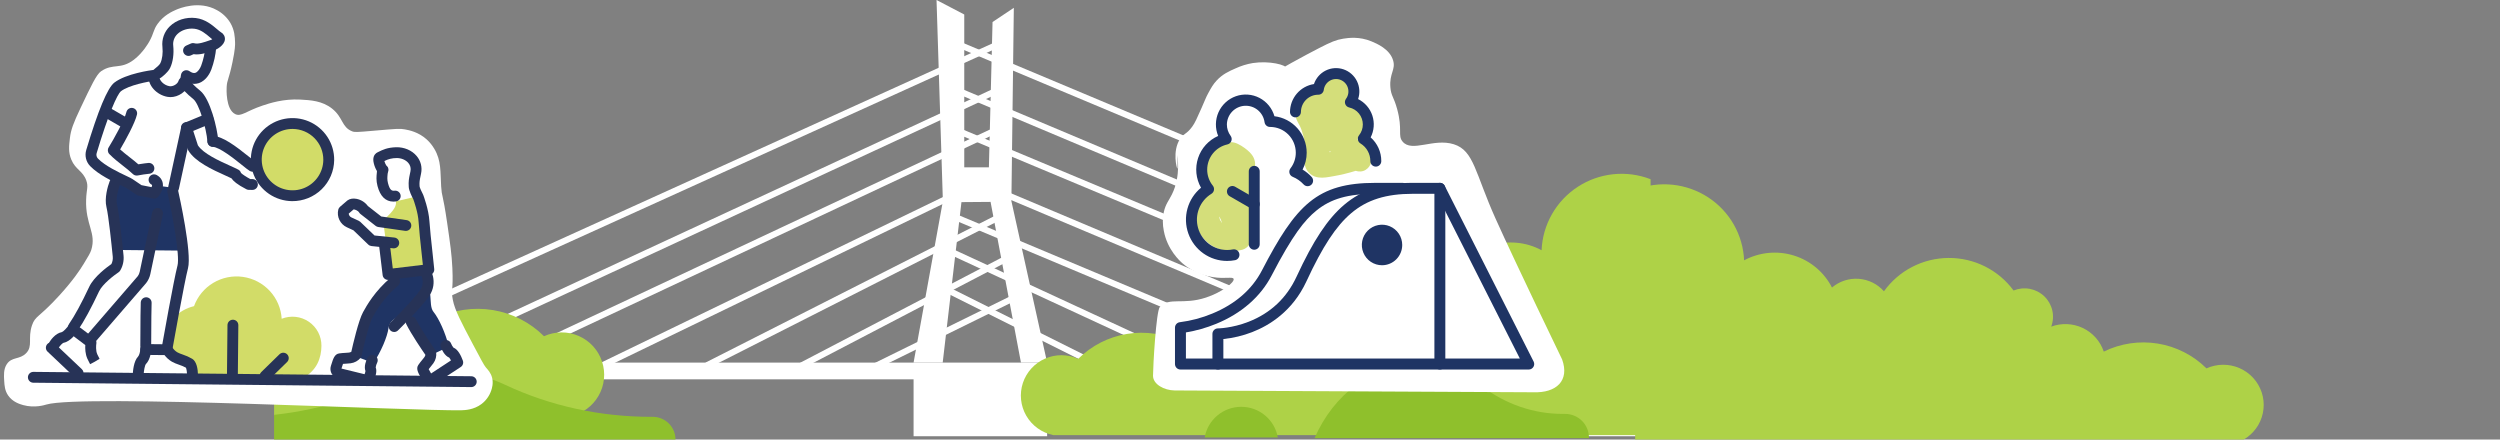 <svg width="529" height="93" viewBox="0 0 529 93" fill="none" xmlns="http://www.w3.org/2000/svg">
<rect x="0" y="0" width="529" height="93" fill="#808080" stroke="none"/>
<g clip-path="url(#clip0_111_835)">
<path d="M198.17 0L204.037 3.068V35.413H209.25L210.022 4.662L214.525 1.653L214.011 42.554L221.575 76.727H216.034L209.605 42.72L203.444 42.77L199.474 76.727H193.312L199.514 42.554L198.17 0Z" fill="white"/>
<path d="M370.999 76.727H51.813V80.268H370.999V76.727Z" fill="white"/>
<path d="M200.691 7.785L200.18 8.993L370.059 80.296L370.57 79.088L200.691 7.785Z" fill="white"/>
<path d="M201.968 18.155L201.456 19.362L343.192 79.085L343.705 77.878L201.968 18.155Z" fill="white"/>
<path d="M201.985 26.667L201.476 27.876L323.893 79.108L324.403 77.899L201.985 26.667Z" fill="white"/>
<path d="M201.964 35.853L201.451 37.061L301.117 79.077L301.63 77.87L201.964 35.853Z" fill="white"/>
<path d="M201.031 44.761L200.52 45.969L276.602 77.919L277.113 76.711L201.031 44.761Z" fill="white"/>
<path d="M212.356 8.113L55.862 79.085L56.408 80.278L212.902 9.306L212.356 8.113Z" fill="white"/>
<path d="M211.524 18.164L82.704 77.888L83.259 79.077L212.079 19.352L211.524 18.164Z" fill="white"/>
<path d="M212.351 26.05L102.019 77.881L102.58 79.066L212.913 27.235L212.351 26.05Z" fill="white"/>
<path d="M211.513 35.885L124.761 77.9L125.337 79.079L212.089 37.064L211.513 35.885Z" fill="white"/>
<path d="M212.331 44.738L149.282 76.722L149.88 77.89L212.928 45.906L212.331 44.738Z" fill="white"/>
<path d="M200.686 52.273L200.132 53.462L255.476 79.074L256.031 77.885L200.686 52.273Z" fill="white"/>
<path d="M198.939 59.851L198.349 61.023L234.493 79.082L235.083 77.911L198.939 59.851Z" fill="white"/>
<path d="M213.627 53.63L169.302 76.761L169.913 77.922L214.238 54.792L213.627 53.63Z" fill="white"/>
<path d="M215.418 61.872L182.827 77.923L183.41 79.098L216.002 63.047L215.418 61.872Z" fill="white"/>
<path d="M221.575 77.921H193.312V92.308H221.575V77.921Z" fill="white"/>
<path d="M357.849 77.921H329.585V92.308H357.849V77.921Z" fill="white"/>
<path d="M94.762 77.921H66.498V92.308H94.762V77.921Z" fill="white"/>
<path d="M120.7 88.069C121.938 87.809 123.107 87.292 124.131 86.552C125.155 85.812 126.01 84.865 126.642 83.773C127.273 82.681 127.667 81.469 127.796 80.215C127.926 78.962 127.788 77.695 127.393 76.498C126.998 75.301 126.353 74.201 125.502 73.268C124.651 72.336 123.612 71.593 122.453 71.088C121.294 70.582 120.041 70.326 118.776 70.336C117.511 70.346 116.262 70.621 115.111 71.144C112.173 68.217 108.388 66.281 104.288 65.609C100.188 64.937 95.979 65.562 92.255 67.397C91.873 66.252 91.263 65.196 90.462 64.291C89.661 63.387 88.685 62.653 87.592 62.132C86.5 61.612 85.313 61.317 84.103 61.264C82.894 61.211 81.686 61.401 80.551 61.824C80.986 60.67 81.073 59.414 80.801 58.211C80.529 57.008 79.911 55.911 79.021 55.054C78.132 54.197 77.01 53.617 75.794 53.386C74.578 53.155 73.321 53.283 72.177 53.754C70.516 51.487 68.338 49.646 65.823 48.382C63.307 47.118 60.525 46.468 57.708 46.484C54.89 46.502 52.117 47.185 49.617 48.48C47.117 49.774 44.961 51.641 43.328 53.928C41.898 52.302 39.882 51.302 37.718 51.145C35.553 50.988 33.414 51.687 31.762 53.09C30.898 51.394 29.702 49.887 28.243 48.659C26.785 47.431 25.094 46.506 23.27 45.94C21.447 45.374 19.528 45.178 17.628 45.363C15.727 45.547 13.882 46.11 12.204 47.017C12.085 44.202 11.295 41.456 9.898 39.006C8.5 36.556 6.537 34.474 4.17 32.932C1.803 31.389 -0.899 30.432 -3.713 30.138C-6.526 29.844 -9.369 30.223 -12.005 31.243L-12.071 88.069H120.7Z" fill="#AED247"/>
<path d="M222.83 92.069H349.3L349.264 37.921C346.752 36.949 344.043 36.588 341.363 36.868C338.682 37.148 336.108 38.06 333.852 39.53C331.597 40.999 329.726 42.983 328.395 45.317C327.064 47.651 326.31 50.268 326.198 52.95C324.598 52.086 322.841 51.55 321.03 51.374C319.219 51.197 317.391 51.385 315.654 51.924C313.917 52.463 312.306 53.344 310.916 54.514C309.527 55.684 308.386 57.12 307.563 58.736C305.99 57.398 303.951 56.732 301.888 56.882C299.825 57.031 297.905 57.984 296.543 59.535C294.987 57.356 292.933 55.576 290.551 54.343C288.169 53.11 285.527 52.458 282.843 52.442C280.158 52.426 277.508 53.045 275.111 54.249C272.714 55.454 270.639 57.208 269.057 59.368C267.967 58.919 266.77 58.797 265.612 59.017C264.454 59.237 263.385 59.789 262.538 60.605C261.69 61.422 261.101 62.467 260.841 63.612C260.582 64.758 260.664 65.954 261.077 67.054C259.997 66.65 258.846 66.469 257.693 66.519C256.541 66.569 255.41 66.851 254.369 67.347C253.328 67.842 252.398 68.542 251.635 69.404C250.872 70.266 250.292 71.273 249.929 72.364C246.38 70.614 242.369 70.018 238.462 70.659C234.555 71.299 230.947 73.144 228.148 75.934C227.051 75.435 225.861 75.172 224.656 75.162C223.45 75.153 222.256 75.397 221.151 75.878C220.046 76.359 219.056 77.067 218.244 77.956C217.433 78.844 216.819 79.893 216.442 81.034C216.066 82.175 215.935 83.382 216.058 84.577C216.182 85.771 216.557 86.927 217.159 87.967C217.762 89.008 218.577 89.91 219.554 90.615C220.53 91.32 221.644 91.812 222.824 92.059L222.83 92.069Z" fill="#AED247"/>
<path d="M336.219 92.597C336.219 91.266 335.689 89.99 334.744 89.049C333.799 88.108 332.518 87.58 331.182 87.58H330.636C324.557 87.58 318.598 85.549 313.517 81.691C309.659 78.76 305.045 77.05 300.082 77.05C290.492 77.05 282.19 83.421 278.163 92.703H336.219V92.597Z" fill="#8FC02C"/>
<path d="M142.933 93C142.933 91.727 142.426 90.506 141.522 89.606C140.618 88.706 139.393 88.2 138.115 88.2H137.758C127.076 88.2 116.493 85.947 106.836 81.401C102.787 79.502 98.367 78.518 93.892 78.518C89.416 78.518 84.996 79.502 80.947 81.401C71.291 85.947 60.712 88.2 50.026 88.2H47.423C46.145 88.2 44.919 88.706 44.015 89.606C43.112 90.506 42.604 91.727 42.604 93H142.933Z" fill="#8FC02C"/>
<path d="M270.386 92.571C270.071 90.754 269.122 89.106 267.706 87.918C266.29 86.73 264.499 86.079 262.647 86.079C260.796 86.079 259.004 86.73 257.589 87.918C256.173 89.106 255.224 90.754 254.909 92.571H270.386Z" fill="#8FC02C"/>
<path d="M472.198 94H346L346.037 40.139C348.544 39.172 351.246 38.813 353.921 39.091C356.595 39.37 359.165 40.277 361.415 41.739C363.665 43.201 365.532 45.174 366.861 47.496C368.189 49.818 368.941 52.42 369.053 55.088C370.649 54.229 372.403 53.696 374.21 53.52C376.017 53.345 377.841 53.531 379.574 54.068C381.308 54.604 382.915 55.48 384.302 56.644C385.688 57.808 386.826 59.236 387.648 60.843C389.217 59.513 391.252 58.85 393.31 58.999C395.369 59.148 397.285 60.096 398.644 61.638C400.197 59.471 402.246 57.701 404.623 56.474C407 55.247 409.636 54.599 412.315 54.583C414.994 54.567 417.638 55.183 420.03 56.381C422.421 57.579 424.492 59.324 426.071 61.472C427.158 61.026 428.353 60.905 429.509 61.123C430.664 61.342 431.73 61.891 432.576 62.703C433.422 63.515 434.01 64.555 434.269 65.694C434.528 66.833 434.446 68.023 434.033 69.117C435.111 68.716 436.26 68.535 437.41 68.585C438.56 68.635 439.689 68.915 440.727 69.408C441.766 69.901 442.694 70.598 443.455 71.455C444.216 72.313 444.795 73.314 445.158 74.399C448.699 72.659 452.701 72.066 456.6 72.703C460.499 73.34 464.098 75.175 466.892 77.95C467.986 77.454 469.174 77.192 470.377 77.183C471.58 77.173 472.772 77.416 473.874 77.894C474.976 78.373 475.964 79.078 476.774 79.961C477.584 80.845 478.196 81.888 478.572 83.023C478.948 84.158 479.079 85.359 478.955 86.547C478.832 87.736 478.458 88.885 477.857 89.92C477.256 90.955 476.442 91.852 475.468 92.554C474.494 93.255 473.382 93.744 472.204 93.99L472.198 94Z" fill="#AED247"/>
</g>
<g clip-path="url(#clip1_111_835)">
<path d="M330.543 76.055C330.543 76.055 320.768 55.831 316.467 46.274C312.111 36.593 311.914 31.876 307.623 30.524C303.332 29.172 298.75 32.341 296.781 29.95C295.713 28.658 296.838 27.447 295.637 23.078C294.922 20.456 294.362 20.335 294.207 18.495C293.96 15.482 295.374 14.753 294.779 12.769C294.064 10.367 291.322 9.223 290.215 8.759C287.623 7.676 285.296 8.016 284.224 8.185C282.738 8.422 281.65 8.873 279.089 10.194C276.528 11.516 269.48 15.252 269.673 15.635C269.783 15.851 272.264 15.143 272.247 14.487C272.22 13.693 268.506 12.819 265.114 13.339C263.832 13.551 262.584 13.938 261.405 14.487C260.104 15.061 258.688 15.675 257.412 17.07C256.684 17.861 256.268 18.602 255.696 19.654C255.145 20.658 255.079 20.971 254.266 22.804C253.309 24.964 252.836 26.043 252.264 26.812C251.043 28.483 250.495 28.162 249.697 29.396C248 32.008 249.022 35.699 249.125 35.696C249.228 35.693 249.154 32.833 249.125 32.826C249.097 32.819 249.96 37.14 247.981 41.131C247.324 42.46 246.646 43.155 246.265 44.853C245.988 46.175 245.988 47.541 246.265 48.863C247.006 52.844 249.683 55.255 250.196 55.703C252.79 57.963 255.664 58.475 256.599 58.63C259.233 59.061 260.856 58.487 261.032 59.012C261.284 59.73 258.533 61.86 255.199 62.958C250.241 64.591 247.495 62.794 245.436 64.93C244.627 65.769 243.978 77.688 243.978 79.502C243.978 81.317 246.324 82.588 248.542 82.62C250.76 82.651 324.433 83.003 324.433 83.003C329.343 83.184 332.159 80.54 330.543 76.055Z" fill="white"/>
<path d="M265.608 43.735C265.575 42.846 265.496 41.961 265.399 41.078C265.282 40.008 265.256 38.871 264.827 37.873C264.705 37.584 264.539 37.316 264.335 37.078C264.469 36.992 264.594 36.893 264.709 36.783C265.664 35.855 265.828 34.509 265.255 33.338C264.843 32.496 264.119 31.877 263.383 31.329C262.92 30.987 262.427 30.688 261.909 30.438C260.872 29.938 259.764 29.964 258.844 30.532C258.201 30.376 257.548 30.507 256.911 30.804C255.338 31.537 254.623 33.615 255.144 35.225C255.127 35.313 255.108 35.401 255.094 35.49C254.889 36.679 254.821 37.929 255.268 39.078C255.384 39.377 255.528 39.666 255.697 39.939C255.44 40.114 255.198 40.312 254.974 40.529C253.515 41.926 252.73 44.117 252.875 46.126C253.042 48.456 254.176 50.38 256.059 51.734C257.989 53.125 260.635 53.47 262.898 52.838C264.105 52.502 264.993 51.191 264.757 49.938C264.856 49.764 264.933 49.58 264.986 49.388C265.483 47.547 265.693 45.64 265.608 43.735ZM258.42 46.972C258.496 47.03 258.23 46.619 258.177 46.574C258.16 46.525 258.141 46.477 258.127 46.43C258.091 46.312 258.061 46.193 258.034 46.073C257.982 45.786 257.984 45.831 258.041 46.216C257.987 46.153 257.988 45.986 257.999 45.822L258.068 45.945C258.144 46.088 258.211 46.232 258.284 46.376C258.31 46.433 258.348 46.519 258.375 46.598C258.444 46.782 258.518 46.964 258.58 47.145C258.524 47.094 258.471 47.036 258.42 46.985V46.972Z" fill="#D4DE7A"/>
<path d="M289.895 32.414C289.231 31.152 288.248 30.215 287.137 29.427C288.7 28.271 289.862 26.118 289.337 24.331C288.865 22.724 287.591 22.128 286.207 22.178L286.146 22.102C286.718 19.433 285.459 16.096 282.259 16.268C280.846 16.343 279.694 17.208 278.742 18.187C278.313 18.617 277.884 19.06 277.43 19.47C277.235 19.645 277.037 19.816 276.836 19.985C276.717 20.084 276.595 20.183 276.474 20.281L276.331 20.391C275.67 20.885 275.168 21.627 275.065 22.419C274.617 22.814 274.319 23.352 274.219 23.942C274.12 24.532 274.226 25.138 274.521 25.659C274.725 26.016 274.92 26.376 275.093 26.749C275.107 26.777 275.397 27.493 275.227 27.036C275.298 27.229 275.37 27.419 275.441 27.61C275.721 28.427 275.934 29.265 276.081 30.116C276.088 30.156 276.093 30.192 276.098 30.222C276.122 30.448 276.144 30.673 276.159 30.9C276.186 31.31 276.196 31.722 276.191 32.133C276.175 33.113 275.873 34.176 276.152 35.136C276.338 35.776 276.707 36.346 277.214 36.775C277.721 37.205 278.343 37.474 279.002 37.55C280.034 37.694 281.06 37.472 282.08 37.298C283.697 37.02 285.293 36.636 286.859 36.15C287.561 36.381 288.358 36.338 288.971 35.94C289.547 35.584 289.965 35.019 290.137 34.363C290.309 33.706 290.222 33.008 289.895 32.414ZM286.11 26.647V26.551C286.11 26.584 286.111 26.614 286.11 26.647ZM276.101 30.235C276.116 30.337 276.116 30.367 276.101 30.235V30.235ZM281.336 32.204C281.336 32.13 281.336 32.061 281.336 31.982L281.634 32.146L281.491 32.174L281.336 32.204Z" fill="#D4DE7A"/>
<path d="M292.14 54.446C293.485 54.446 294.775 53.257 294.714 51.862C294.652 50.467 293.583 49.279 292.14 49.279C290.793 49.279 289.503 50.467 289.566 51.862C289.629 53.257 290.697 54.446 292.14 54.446Z" fill="#1F3464"/>
<path d="M304.676 78.192H257.706C257.399 78.192 257.105 78.07 256.888 77.852C256.671 77.634 256.549 77.339 256.549 77.031V70.65C256.55 70.343 256.671 70.048 256.888 69.83C257.105 69.612 257.398 69.49 257.705 69.489C257.733 69.489 260.679 69.463 264.195 68.087C268.839 66.272 272.251 63.064 274.336 58.573C277.911 50.85 280.938 46.291 284.434 43.33C288.225 40.122 292.703 38.691 298.956 38.691H304.676C304.982 38.691 305.276 38.814 305.493 39.031C305.709 39.249 305.831 39.544 305.831 39.851V77.031C305.831 77.339 305.709 77.634 305.493 77.852C305.276 78.069 304.982 78.192 304.676 78.192ZM258.863 75.87H303.519V41.008H298.956C293.288 41.008 289.269 42.271 285.925 45.101C282.702 47.828 279.864 52.151 276.434 59.549C273.495 65.885 268.569 68.878 264.946 70.281C262.992 71.037 260.946 71.527 258.863 71.738V75.87Z" fill="#1F3464"/>
<path d="M257.706 78.192H249.783C249.476 78.192 249.182 78.069 248.965 77.852C248.749 77.634 248.627 77.339 248.626 77.031V69.323C248.628 69.034 248.737 68.755 248.933 68.543C249.128 68.331 249.396 68.199 249.683 68.174C252.031 67.877 254.33 67.266 256.516 66.356C261.378 64.347 264.924 61.273 267.033 57.208C274.236 43.32 278.714 38.694 291.033 38.694H296.753C296.908 38.689 297.063 38.715 297.208 38.771C297.353 38.827 297.485 38.911 297.597 39.019C297.709 39.128 297.797 39.257 297.858 39.401C297.919 39.544 297.95 39.699 297.95 39.855C297.95 40.011 297.919 40.165 297.858 40.308C297.797 40.452 297.709 40.582 297.597 40.69C297.485 40.798 297.353 40.883 297.208 40.939C297.063 40.995 296.908 41.02 296.753 41.015H291.033C285.24 41.015 281.611 42.051 278.506 44.59C276.085 46.568 273.557 49.652 269.084 58.276C266.739 62.797 262.672 66.343 257.323 68.528C255.269 69.368 253.128 69.976 250.94 70.342V75.873H257.706C258.013 75.873 258.307 75.995 258.524 76.213C258.741 76.431 258.863 76.726 258.863 77.034C258.863 77.342 258.741 77.637 258.524 77.855C258.307 78.073 258.013 78.195 257.706 78.195V78.192Z" fill="#1F3464"/>
<path d="M323.485 78.192H304.676C304.369 78.192 304.075 78.07 303.858 77.852C303.641 77.634 303.519 77.339 303.519 77.031C303.519 76.723 303.641 76.428 303.858 76.21C304.075 75.992 304.369 75.87 304.676 75.87H321.6L303.644 40.378C303.505 40.103 303.48 39.784 303.575 39.492C303.67 39.199 303.878 38.956 304.151 38.816C304.425 38.677 304.742 38.652 305.034 38.748C305.326 38.843 305.568 39.051 305.707 39.326L324.516 76.506C324.605 76.683 324.648 76.88 324.64 77.078C324.632 77.276 324.574 77.469 324.47 77.638C324.367 77.807 324.222 77.947 324.05 78.044C323.877 78.141 323.683 78.192 323.485 78.192Z" fill="#1F3464"/>
<path d="M292.437 56.126C291.592 56.126 290.766 55.874 290.063 55.403C289.36 54.932 288.812 54.262 288.489 53.478C288.165 52.694 288.081 51.832 288.245 50.999C288.41 50.167 288.817 49.403 289.415 48.803C290.013 48.203 290.774 47.794 291.604 47.629C292.433 47.464 293.292 47.548 294.073 47.873C294.854 48.198 295.521 48.748 295.991 49.453C296.461 50.158 296.711 50.988 296.711 51.836C296.71 52.974 296.26 54.064 295.458 54.868C294.657 55.673 293.571 56.125 292.437 56.126ZM292.437 49.869C292.05 49.869 291.671 49.985 291.349 50.201C291.026 50.417 290.775 50.725 290.627 51.084C290.479 51.444 290.44 51.84 290.516 52.221C290.592 52.603 290.779 52.953 291.053 53.228C291.327 53.503 291.677 53.691 292.057 53.766C292.437 53.842 292.831 53.803 293.189 53.654C293.547 53.505 293.854 53.253 294.069 52.929C294.284 52.606 294.399 52.225 294.399 51.836C294.398 51.315 294.191 50.814 293.824 50.445C293.456 50.077 292.957 49.869 292.437 49.869Z" fill="#1F3464"/>
<path d="M259.648 55.216C257.854 55.216 256.103 54.658 254.636 53.621C253.17 52.583 252.059 51.116 251.455 49.419C250.851 47.723 250.785 45.881 251.265 44.146C251.745 42.41 252.748 40.866 254.136 39.725C253.599 38.778 253.266 37.729 253.159 36.645C253.053 35.561 253.175 34.467 253.517 33.434C253.859 32.4 254.414 31.45 255.146 30.646C255.878 29.842 256.77 29.201 257.765 28.766C257.436 27.969 257.273 27.113 257.286 26.251C257.298 25.389 257.486 24.538 257.837 23.751C258.188 22.964 258.696 22.257 259.329 21.674C259.962 21.091 260.707 20.643 261.518 20.359C262.329 20.075 263.189 19.959 264.046 20.02C264.903 20.081 265.739 20.317 266.502 20.714C267.265 21.11 267.94 21.659 268.484 22.326C269.029 22.993 269.432 23.765 269.669 24.594C271.549 24.82 273.282 25.729 274.54 27.15C275.797 28.571 276.493 30.406 276.495 32.306C276.499 33.551 276.201 34.779 275.627 35.883C276.329 36.306 276.967 36.827 277.525 37.428C277.632 37.539 277.716 37.671 277.772 37.815C277.828 37.959 277.855 38.113 277.851 38.268C277.847 38.422 277.812 38.575 277.749 38.715C277.685 38.856 277.594 38.983 277.481 39.088C277.368 39.194 277.235 39.275 277.091 39.328C276.946 39.381 276.792 39.404 276.638 39.397C276.484 39.389 276.333 39.351 276.194 39.284C276.055 39.217 275.931 39.123 275.829 39.007C275.191 38.317 274.41 37.775 273.541 37.418C273.375 37.351 273.228 37.246 273.109 37.112C272.99 36.978 272.904 36.818 272.858 36.645C272.811 36.472 272.805 36.291 272.839 36.115C272.874 35.939 272.949 35.774 273.058 35.632C273.795 34.681 274.194 33.511 274.19 32.306C274.188 30.864 273.617 29.482 272.602 28.462C271.587 27.441 270.21 26.866 268.774 26.861H268.736C268.452 26.865 268.177 26.763 267.963 26.575C267.749 26.387 267.611 26.127 267.577 25.844C267.438 24.84 266.926 23.927 266.145 23.286C265.363 22.645 264.369 22.324 263.362 22.387C262.354 22.45 261.408 22.893 260.712 23.626C260.016 24.36 259.622 25.33 259.608 26.343C259.605 27.205 259.882 28.044 260.396 28.734C260.511 28.89 260.586 29.072 260.613 29.265C260.64 29.457 260.618 29.653 260.55 29.835C260.482 30.016 260.37 30.178 260.223 30.305C260.077 30.432 259.901 30.52 259.712 30.561C258.505 30.83 257.424 31.503 256.648 32.47C255.872 33.437 255.446 34.64 255.441 35.881C255.437 37.12 255.858 38.322 256.634 39.286C256.737 39.414 256.813 39.564 256.854 39.724C256.895 39.884 256.902 40.052 256.874 40.215C256.846 40.378 256.783 40.533 256.69 40.67C256.597 40.807 256.476 40.922 256.335 41.008C255.145 41.735 254.224 42.833 253.714 44.134C253.203 45.436 253.13 46.869 253.506 48.215C253.882 49.562 254.687 50.748 255.797 51.593C256.907 52.438 258.262 52.896 259.655 52.897C260.078 52.897 260.499 52.856 260.913 52.773C261.21 52.723 261.515 52.79 261.764 52.961C262.012 53.132 262.184 53.394 262.243 53.69C262.302 53.987 262.243 54.295 262.08 54.549C261.916 54.802 261.66 54.982 261.367 55.05C260.801 55.162 260.225 55.217 259.648 55.216Z" fill="#1F3464"/>
<path d="M291.122 35.254C290.815 35.254 290.521 35.132 290.304 34.915C290.087 34.697 289.965 34.402 289.965 34.095C289.968 33.342 289.776 32.601 289.409 31.945C289.041 31.289 288.511 30.739 287.869 30.35C287.728 30.264 287.607 30.149 287.514 30.012C287.421 29.875 287.358 29.72 287.33 29.557C287.302 29.394 287.308 29.227 287.35 29.067C287.391 28.906 287.466 28.757 287.57 28.628C288.093 27.978 288.378 27.167 288.375 26.332C288.372 25.494 288.085 24.683 287.561 24.031C287.037 23.379 286.308 22.925 285.494 22.744C285.305 22.703 285.129 22.614 284.983 22.488C284.836 22.361 284.724 22.199 284.656 22.017C284.588 21.835 284.566 21.639 284.593 21.447C284.62 21.255 284.695 21.073 284.81 20.917C285.049 20.594 285.211 20.22 285.283 19.825C285.355 19.43 285.336 19.023 285.227 18.636C285.119 18.249 284.923 17.892 284.655 17.594C284.387 17.295 284.055 17.061 283.683 16.912C283.311 16.762 282.91 16.7 282.511 16.73C282.112 16.76 281.724 16.882 281.379 17.086C281.034 17.29 280.74 17.571 280.52 17.907C280.3 18.243 280.16 18.625 280.11 19.024C280.076 19.304 279.94 19.562 279.73 19.749C279.519 19.937 279.248 20.041 278.966 20.041H278.923C277.955 20.046 277.028 20.435 276.344 21.123C275.661 21.811 275.277 22.743 275.276 23.715C275.265 24.016 275.139 24.301 274.923 24.51C274.707 24.719 274.419 24.836 274.119 24.836C273.82 24.836 273.532 24.719 273.316 24.51C273.1 24.301 272.974 24.016 272.963 23.715C272.965 22.283 273.477 20.898 274.406 19.811C275.336 18.724 276.622 18.007 278.032 17.788C278.239 17.17 278.564 16.6 278.991 16.109C279.417 15.618 279.936 15.216 280.518 14.927C281.099 14.637 281.732 14.466 282.379 14.422C283.027 14.379 283.677 14.464 284.291 14.673C284.906 14.882 285.474 15.211 285.961 15.641C286.449 16.07 286.848 16.593 287.134 17.177C287.42 17.762 287.589 18.397 287.63 19.047C287.671 19.697 287.584 20.349 287.374 20.965C288.083 21.318 288.714 21.809 289.232 22.409C289.75 23.009 290.144 23.706 290.391 24.46C290.638 25.214 290.734 26.01 290.671 26.802C290.609 27.593 290.391 28.364 290.029 29.07C290.741 29.697 291.31 30.47 291.698 31.337C292.087 32.203 292.285 33.143 292.281 34.093C292.281 34.246 292.251 34.397 292.193 34.538C292.135 34.679 292.049 34.807 291.942 34.915C291.834 35.023 291.706 35.108 291.565 35.167C291.425 35.225 291.274 35.255 291.122 35.254Z" fill="#1F3464"/>
<path d="M265.396 52.842C265.09 52.842 264.796 52.719 264.579 52.502C264.363 52.284 264.241 51.989 264.241 51.681V36.298C264.235 36.142 264.261 35.986 264.317 35.841C264.373 35.695 264.457 35.562 264.565 35.45C264.673 35.338 264.802 35.249 264.945 35.188C265.088 35.127 265.242 35.096 265.397 35.096C265.552 35.096 265.706 35.127 265.849 35.188C265.992 35.249 266.121 35.338 266.229 35.45C266.337 35.562 266.421 35.695 266.477 35.841C266.533 35.986 266.559 36.142 266.553 36.298V51.681C266.553 51.989 266.431 52.285 266.214 52.502C265.997 52.72 265.703 52.842 265.396 52.842Z" fill="#1F3464"/>
<path d="M265.396 44.336C265.196 44.335 264.999 44.282 264.824 44.182L260.14 41.487C259.894 41.324 259.72 41.074 259.652 40.786C259.584 40.498 259.628 40.196 259.774 39.939C259.921 39.683 260.16 39.493 260.442 39.407C260.723 39.321 261.027 39.347 261.291 39.478L265.974 42.172C266.195 42.299 266.368 42.496 266.466 42.731C266.565 42.967 266.583 43.229 266.517 43.476C266.452 43.724 266.307 43.942 266.106 44.099C265.904 44.255 265.657 44.34 265.402 44.34L265.396 44.336Z" fill="#1F3464"/>
</g>
<g clip-path="url(#clip2_111_835)">
<path d="M47.962 18.381C47.938 18.788 47.727 23.144 49.769 24.144C51.02 24.756 51.974 23.55 55.55 22.343C56.998 21.855 59.976 20.878 63.525 21.071C65.714 21.189 68.193 21.324 70.286 22.997C72.618 24.861 72.264 26.873 74.477 27.773C75.05 28.005 75.358 27.985 79.228 27.65C84.052 27.235 84.596 27.177 85.671 27.378C86.587 27.547 88.501 27.926 90.228 29.45C90.889 30.041 91.454 30.73 91.903 31.494C93.404 34.015 93.155 36.325 93.349 39.444C93.499 41.861 93.651 40.529 94.628 47.229C95.262 51.578 95.578 53.753 95.72 56.707C95.951 61.607 95.375 61.182 95.822 63.467C96.247 65.639 97.543 68.079 100.134 72.977C101.665 75.866 102.432 77.316 102.799 77.737C103.244 78.251 103.87 78.885 104.133 79.948C104.426 81.134 104.097 82.175 103.937 82.649C103.55 83.783 102.831 84.776 101.874 85.501C100.248 86.726 98.341 86.795 97.623 86.81C87.918 87.015 17.258 83.391 9.825 85.596C9.477 85.7 7.322 86.392 4.907 85.717C4.184 85.513 2.659 85.064 1.706 83.656C1.018 82.641 0.953 81.606 0.889 80.608C0.815 79.442 0.732 78.138 1.433 77.064C2.491 75.447 4.156 76.143 5.525 74.738C7.009 73.222 5.835 71.59 6.771 68.837C7.463 66.787 8.265 67.235 12.598 62.475C15.467 59.32 16.907 57.156 17.75 55.768C18.658 54.273 19.112 53.526 19.304 52.911C20.447 49.254 18.048 47.598 18.224 42.255C18.297 40.029 18.738 39.539 18.265 38.2C17.533 36.134 15.994 35.936 15.088 33.776C14.433 32.216 14.602 30.808 14.794 29.211C15.003 27.47 15.481 26.144 17.062 22.813C19.298 18.102 20.416 15.746 21.377 15.085C23.93 13.325 25.491 14.814 28.352 12.619C30.243 11.168 31.435 9.079 31.603 8.766C32.576 7.03 32.407 6.377 33.336 5.066C34.634 3.234 36.445 2.421 37.264 2.063C37.935 1.772 42.136 0.024 45.91 2.149C47.092 2.786 48.078 3.73 48.764 4.882C49.642 6.395 49.698 7.845 49.74 8.947C49.762 9.471 49.763 10.427 49.19 13.165C48.419 16.884 48.051 16.843 47.962 18.381Z" fill="white"/>
<path d="M40.142 77.118L40.674 79.789L64.037 80.022C67.073 78.4 67.991 75.746 68.016 73.186C68.027 72.181 67.789 71.19 67.324 70.299C66.859 69.409 66.18 68.646 65.348 68.079C64.517 67.512 63.558 67.158 62.556 67.048C61.555 66.939 60.541 67.077 59.606 67.451C59.472 65.261 58.585 63.184 57.094 61.57C55.602 59.956 53.599 58.904 51.42 58.59C49.242 58.277 47.021 58.722 45.133 59.849C43.245 60.977 41.805 62.719 41.055 64.782C39.376 65.182 37.851 66.064 36.669 67.319L35.525 73.743C35.525 73.743 38.385 75.498 40.142 77.118Z" fill="#D2DC68"/>
<path d="M24.441 38.128L29.257 39.944L32.308 41.506L33.507 39.307L36.843 39.775L39.086 53.035L25.29 52.897C25.29 52.897 23.836 44.602 23.86 42.186C23.874 40.814 24.07 39.45 24.441 38.128Z" fill="#1F3464"/>
<path d="M15.537 70.371C15.329 70.369 15.124 70.311 14.946 70.203C14.768 70.095 14.623 69.94 14.526 69.756C14.429 69.572 14.384 69.365 14.397 69.157C14.409 68.95 14.478 68.749 14.595 68.578C15.836 66.761 17.277 64.105 18.881 60.685C19.88 58.55 22.679 56.492 23.571 55.873C23.813 55.382 23.913 54.834 23.858 54.29C23.604 51.764 22.981 45.683 22.522 43.795C22.077 41.958 22.781 39.415 23.214 38.326C23.27 38.186 23.352 38.059 23.458 37.951C23.563 37.843 23.689 37.757 23.827 37.697C23.966 37.638 24.115 37.606 24.266 37.604C24.417 37.602 24.567 37.629 24.707 37.685C24.847 37.74 24.975 37.823 25.084 37.928C25.192 38.033 25.279 38.158 25.338 38.296C25.398 38.434 25.43 38.583 25.432 38.733C25.434 38.884 25.407 39.033 25.351 39.173C24.954 40.169 24.491 42.156 24.751 43.256C25.226 45.21 25.826 50.868 26.141 54.066C26.252 55.175 26.004 56.29 25.433 57.248C25.345 57.396 25.224 57.523 25.08 57.618C24.18 58.215 21.686 60.106 20.96 61.657C19.303 65.187 17.8 67.95 16.492 69.868C16.386 70.023 16.244 70.15 16.077 70.237C15.911 70.325 15.725 70.371 15.537 70.371Z" fill="#273357"/>
<path d="M30.83 74.343C30.525 74.34 30.234 74.216 30.02 73.999C29.806 73.782 29.688 73.489 29.691 73.185C29.698 72.489 29.707 71.56 29.708 70.54C29.718 68.113 29.731 65.362 29.784 63.983C29.802 63.684 29.936 63.403 30.159 63.202C30.382 63 30.675 62.894 30.976 62.905C31.277 62.917 31.561 63.046 31.767 63.264C31.974 63.482 32.087 63.772 32.081 64.072C32.03 65.412 32.017 68.261 32.007 70.55C31.996 71.573 31.998 72.512 31.991 73.206C31.99 73.357 31.959 73.506 31.9 73.644C31.841 73.783 31.755 73.909 31.647 74.014C31.539 74.12 31.412 74.203 31.272 74.26C31.131 74.316 30.982 74.345 30.83 74.343Z" fill="#273357"/>
<path d="M19.067 72.995C18.848 72.993 18.634 72.928 18.451 72.809C18.268 72.689 18.122 72.52 18.032 72.321C17.942 72.122 17.911 71.902 17.942 71.686C17.973 71.47 18.066 71.267 18.209 71.102L29.145 58.446C29.349 58.17 29.491 57.855 29.561 57.52L32.219 44.9C32.286 44.606 32.465 44.35 32.719 44.188C32.973 44.026 33.281 43.969 33.576 44.031C33.872 44.093 34.131 44.268 34.298 44.518C34.465 44.769 34.526 45.075 34.469 45.37L31.811 57.992C31.662 58.685 31.359 59.337 30.924 59.897L19.951 72.596C19.842 72.723 19.706 72.825 19.554 72.894C19.401 72.963 19.235 72.997 19.067 72.995Z" fill="#273357"/>
<path d="M40.736 80.552C40.437 80.55 40.15 80.43 39.938 80.22C39.725 80.01 39.603 79.726 39.598 79.427C39.583 78.82 39.471 78.081 39.349 77.804C38.862 77.543 38.353 77.326 37.827 77.156C37.322 76.993 36.833 76.784 36.368 76.53C35.761 76.172 35.23 75.7 34.806 75.139L30.826 75.099C30.521 75.096 30.23 74.973 30.016 74.756C29.803 74.539 29.684 74.246 29.688 73.942C29.691 73.638 29.815 73.348 30.032 73.135C30.25 72.923 30.544 72.805 30.848 72.808L35.446 72.854C35.662 72.856 35.873 72.918 36.054 73.034C36.236 73.149 36.382 73.313 36.475 73.507C36.734 73.941 37.1 74.302 37.538 74.556C37.879 74.734 38.235 74.881 38.601 74.997C39.323 75.231 40.018 75.541 40.673 75.923C41.634 76.51 41.869 78.125 41.896 79.375C41.899 79.526 41.873 79.676 41.818 79.817C41.763 79.957 41.68 80.086 41.575 80.194C41.471 80.303 41.345 80.39 41.206 80.451C41.068 80.511 40.918 80.543 40.767 80.546L40.736 80.552Z" fill="#273357"/>
<path d="M29.237 80.44C29.084 80.438 28.933 80.406 28.793 80.345C28.652 80.284 28.526 80.196 28.42 80.086C28.314 79.976 28.231 79.846 28.175 79.704C28.12 79.562 28.094 79.41 28.098 79.258C28.118 78.612 28.266 76.429 29.22 75.445C29.488 75.17 29.662 74.376 29.685 73.909C29.7 73.613 29.828 73.334 30.045 73.131C30.261 72.927 30.547 72.815 30.844 72.818L30.886 72.818C31.19 72.831 31.476 72.964 31.682 73.188C31.887 73.411 31.995 73.707 31.982 74.01C31.969 74.341 31.848 76.041 30.868 77.045C30.657 77.285 30.427 78.398 30.397 79.331C30.387 79.63 30.261 79.914 30.044 80.121C29.827 80.328 29.538 80.443 29.237 80.44Z" fill="#273357"/>
<path d="M16.518 80.091C16.227 80.088 15.948 79.975 15.738 79.775L10.123 74.461C10.002 74.361 9.903 74.237 9.831 74.097C9.76 73.957 9.719 73.803 9.71 73.647C9.701 73.49 9.724 73.333 9.778 73.185C9.832 73.038 9.916 72.903 10.025 72.789C10.134 72.675 10.265 72.585 10.41 72.524C10.555 72.463 10.711 72.432 10.869 72.434C11.027 72.436 11.182 72.469 11.326 72.534C11.47 72.597 11.599 72.69 11.706 72.806L17.32 78.12C17.488 78.278 17.604 78.483 17.653 78.708C17.702 78.933 17.682 79.168 17.595 79.381C17.509 79.595 17.36 79.777 17.168 79.905C16.975 80.033 16.749 80.1 16.518 80.097L16.518 80.091Z" fill="#273357"/>
<path d="M19.066 77.061C18.848 76.65 18.671 76.318 18.487 75.903C18.033 74.893 18.004 73.741 18.048 73.012L15.716 71.25C15.473 71.066 15.313 70.793 15.271 70.492C15.23 70.191 15.31 69.886 15.494 69.643C15.679 69.401 15.952 69.242 16.254 69.201C16.556 69.159 16.863 69.239 17.106 69.423L19.954 71.575C20.121 71.702 20.25 71.872 20.327 72.067C20.404 72.263 20.427 72.475 20.391 72.682C20.33 73.056 20.236 74.203 20.586 74.967C20.749 75.332 20.904 75.621 21.067 75.927L20.083 76.524L19.066 77.061Z" fill="#273357"/>
<path d="M11.429 74.142C11.227 74.14 11.03 74.084 10.856 73.981C10.682 73.879 10.539 73.732 10.44 73.557C10.341 73.381 10.29 73.183 10.293 72.982C10.295 72.78 10.35 72.583 10.453 72.41C10.638 72.101 11.632 70.543 13.088 70.273C13.38 70.195 14.145 69.417 14.628 68.703C14.707 68.568 14.813 68.45 14.939 68.356C15.066 68.263 15.21 68.197 15.363 68.161C15.516 68.126 15.675 68.122 15.83 68.15C15.985 68.179 16.132 68.238 16.263 68.325C16.393 68.413 16.505 68.526 16.59 68.657C16.675 68.789 16.732 68.937 16.758 69.092C16.783 69.246 16.776 69.405 16.738 69.557C16.7 69.709 16.631 69.851 16.535 69.976C16.176 70.508 14.896 72.264 13.509 72.519C13.205 72.575 12.664 73.191 12.43 73.574C12.328 73.748 12.182 73.893 12.006 73.992C11.831 74.092 11.632 74.144 11.429 74.142Z" fill="#273357"/>
<path d="M82.488 57.595L91.115 56.568L88.973 41.381L83.756 42.603C84.158 44.334 81.281 46.107 81.097 46.882L82.488 57.595Z" fill="#D2DC68"/>
<path d="M83.238 42.661C81.583 42.645 80.455 41.539 79.88 39.368C79.568 38.187 79.661 37.297 79.736 36.582C79.761 36.347 79.787 36.122 79.789 35.896C79.802 35.599 79.931 35.319 80.148 35.114C80.364 34.91 80.652 34.797 80.951 34.8C81.249 34.803 81.534 34.922 81.747 35.13C81.959 35.339 82.082 35.622 82.09 35.919C82.087 36.214 82.056 36.509 82.023 36.816C81.96 37.427 81.898 38.002 82.098 38.753C82.477 40.193 82.861 40.416 83.479 40.352C83.631 40.332 83.785 40.342 83.933 40.382C84.082 40.422 84.22 40.492 84.341 40.586C84.462 40.68 84.562 40.798 84.637 40.931C84.711 41.065 84.758 41.212 84.775 41.364C84.791 41.516 84.777 41.67 84.733 41.817C84.689 41.963 84.616 42.099 84.519 42.217C84.421 42.335 84.301 42.432 84.165 42.503C84.029 42.574 83.88 42.617 83.727 42.63C83.565 42.651 83.401 42.661 83.238 42.661Z" fill="#273357"/>
<path d="M83.322 52.546C83.287 52.545 83.249 52.545 83.214 52.545L78.61 52.067C78.354 52.041 78.115 51.931 77.93 51.754L74.782 48.731L73.392 48.089C72.705 47.771 72.149 47.225 71.818 46.545C71.488 45.866 71.403 45.093 71.578 44.358C71.634 44.123 71.763 43.913 71.948 43.756L73.468 42.454L73.539 42.398C74.025 42.045 74.701 41.931 75.444 42.076C76.405 42.264 77.26 42.805 77.841 43.592L80.674 45.81L86.07 46.581C86.366 46.631 86.631 46.794 86.808 47.036C86.985 47.278 87.06 47.579 87.017 47.875C86.975 48.172 86.818 48.439 86.58 48.622C86.341 48.804 86.041 48.886 85.743 48.851L80.043 48.036C79.843 48.006 79.654 47.926 79.495 47.802L76.278 45.283C76.173 45.2 76.083 45.1 76.013 44.987C75.721 44.519 75.079 44.323 74.833 44.303L73.79 45.197C73.803 45.37 73.863 45.536 73.962 45.678C74.062 45.821 74.198 45.934 74.356 46.006L75.924 46.729C76.04 46.783 76.147 46.855 76.24 46.944L79.243 49.828L83.45 50.264C83.742 50.296 84.012 50.438 84.202 50.662C84.392 50.886 84.489 51.174 84.473 51.467C84.456 51.76 84.328 52.036 84.113 52.237C83.899 52.438 83.615 52.55 83.321 52.548L83.322 52.546Z" fill="#273357"/>
<path d="M88.863 58.877C88.863 58.877 90.594 58.172 91.061 62.598C91.178 63.73 91.074 65.184 91.725 65.986C92.89 67.421 94.272 70.467 94.978 73.342L90.929 75.269L87.47 69.365C87.073 68.771 86.795 68.106 86.652 67.407L84.983 64.189L88.863 58.877Z" fill="#1F3464"/>
<path d="M82.308 58.795L89.517 56.823C91.093 58.883 90.267 61.599 88.591 63.587C87.559 64.551 85.939 65.788 83.773 67.27C82.832 67.915 82.349 68.467 82.202 69.482C81.938 71.309 80.637 74.388 78.999 76.859L74.825 75.208L76.818 68.667C76.984 67.969 77.284 67.31 77.702 66.726L81.478 61.497L82.308 58.795Z" fill="#1F3464"/>
<path d="M77.792 81.67C77.703 81.669 77.615 81.658 77.528 81.638L71.761 80.22C71.439 80.154 71.135 80.023 70.868 79.833C70.6 79.643 70.375 79.4 70.208 79.119C70.057 78.865 69.962 78.581 69.93 78.288C69.898 77.994 69.929 77.698 70.022 77.417L70.136 77.063C70.492 75.918 70.8 74.93 71.755 74.786C72.214 74.72 72.676 74.678 73.139 74.661C73.38 74.649 73.603 74.639 73.866 74.603C74.034 74.581 74.195 74.523 74.339 74.433C74.672 72.937 75.863 67.783 76.831 66.034C77.572 64.695 79.307 61.561 82.759 58.676C82.993 58.48 83.295 58.385 83.599 58.412C83.903 58.438 84.183 58.584 84.38 58.817C84.576 59.05 84.671 59.351 84.644 59.654C84.618 59.957 84.471 60.237 84.238 60.432C81.114 63.046 79.523 65.916 78.843 67.141C78.073 68.534 76.897 73.479 76.509 75.267C76.475 75.427 76.406 75.579 76.308 75.71C75.773 76.356 75.01 76.772 74.176 76.874C73.846 76.919 73.564 76.934 73.257 76.951C73.048 76.961 72.838 76.972 72.578 76.998C72.491 77.234 72.394 77.553 72.33 77.748L72.255 77.987L77.142 79.185C77.23 78.97 77.294 78.745 77.333 78.516C76.955 77.538 77.486 76.255 77.742 75.736C77.809 75.601 77.901 75.48 78.014 75.38C78.128 75.281 78.26 75.205 78.402 75.156C78.545 75.107 78.696 75.087 78.847 75.097C78.998 75.106 79.145 75.145 79.28 75.212C79.416 75.278 79.537 75.37 79.637 75.483C79.737 75.596 79.813 75.727 79.862 75.87C79.911 76.012 79.931 76.163 79.921 76.313C79.912 76.463 79.873 76.61 79.806 76.745C79.651 77.056 79.546 77.391 79.498 77.736C79.881 78.664 79.349 80.047 78.825 81.058C78.726 81.245 78.577 81.401 78.395 81.509C78.213 81.617 78.004 81.673 77.792 81.67Z" fill="#273357"/>
<path d="M82.096 59.227C81.817 59.224 81.548 59.12 81.34 58.934C81.133 58.749 80.999 58.494 80.966 58.218L80.24 52.199C80.219 52.049 80.229 51.896 80.269 51.749C80.308 51.602 80.377 51.465 80.47 51.345C80.563 51.225 80.679 51.125 80.812 51.05C80.944 50.975 81.09 50.927 81.242 50.909C81.393 50.891 81.546 50.903 81.693 50.944C81.839 50.986 81.976 51.056 82.095 51.15C82.214 51.245 82.313 51.362 82.387 51.495C82.46 51.628 82.506 51.774 82.522 51.925L83.112 56.804L89.479 56.04C89.396 55.249 89.303 54.397 89.208 53.532C88.952 51.148 88.681 48.682 88.575 46.944C88.455 44.948 87.598 42.56 87.446 42.144C87.149 41.584 86.546 40.363 86.493 39.59C86.41 38.366 86.545 37.72 86.732 36.824L86.849 36.25C86.919 35.941 86.916 35.62 86.839 35.313C86.761 35.005 86.613 34.72 86.405 34.481C85.843 33.818 84.87 33.417 83.889 33.446C82.999 33.445 82.121 33.662 81.334 34.078C81.424 34.409 81.559 34.725 81.737 35.019C81.964 35.188 82.121 35.436 82.176 35.714C82.231 35.992 82.181 36.28 82.035 36.523C81.889 36.767 81.659 36.947 81.387 37.031C81.116 37.114 80.823 37.095 80.565 36.976C79.622 36.549 79.001 34.663 78.99 33.822C78.977 32.792 79.592 32.379 79.859 32.249L80.105 32.128C80.927 31.718 81.952 31.204 83.83 31.155C85.53 31.117 87.145 31.802 88.161 33.008C88.59 33.511 88.897 34.105 89.061 34.744C89.224 35.384 89.238 36.052 89.102 36.697L88.979 37.299C88.807 38.12 88.722 38.533 88.783 39.441C88.811 39.673 89.156 40.486 89.507 41.139C89.529 41.183 89.55 41.228 89.568 41.278C89.615 41.4 90.707 44.286 90.867 46.813C90.973 48.498 91.245 50.939 91.501 53.297C91.643 54.599 91.78 55.864 91.884 56.948C91.911 57.245 91.821 57.541 91.633 57.773C91.445 58.005 91.174 58.155 90.877 58.191L82.249 59.226C82.198 59.229 82.147 59.23 82.096 59.227Z" fill="#273357"/>
<path d="M83.392 70.25C83.165 70.247 82.944 70.177 82.756 70.049C82.568 69.921 82.423 69.741 82.338 69.531C82.253 69.321 82.233 69.09 82.279 68.868C82.326 68.646 82.437 68.443 82.599 68.284C82.646 68.239 87.376 63.607 88.915 61.357C90.09 59.636 88.961 57.877 88.95 57.852C88.863 57.726 88.802 57.584 88.771 57.434C88.74 57.285 88.74 57.13 88.769 56.981C88.799 56.831 88.858 56.688 88.944 56.562C89.03 56.435 89.14 56.327 89.269 56.243C89.397 56.16 89.541 56.103 89.692 56.075C89.843 56.048 89.997 56.051 90.147 56.084C90.297 56.118 90.438 56.181 90.563 56.269C90.688 56.358 90.794 56.47 90.874 56.6C90.956 56.723 92.844 59.682 90.814 62.647C89.149 65.085 84.409 69.725 84.209 69.921C84.101 70.027 83.974 70.11 83.834 70.166C83.694 70.223 83.544 70.251 83.392 70.25Z" fill="#273357"/>
<path d="M91.122 81.355C90.965 81.353 90.808 81.336 90.654 81.301C90.365 81.239 90.092 81.115 89.854 80.939C89.616 80.762 89.419 80.537 89.276 80.278L89.094 79.959C88.492 78.917 87.973 78.018 88.519 77.223C88.783 76.84 89.066 76.471 89.368 76.118C89.522 75.934 89.666 75.763 89.819 75.547C89.917 75.41 89.983 75.253 90.013 75.087C89.309 74.07 87.014 70.708 85.973 68.603C85.838 68.331 85.818 68.016 85.916 67.728C86.014 67.441 86.222 67.203 86.496 67.069C86.769 66.934 87.085 66.914 87.374 67.011C87.662 67.109 87.9 67.317 88.035 67.59C89.171 69.883 92.074 74.027 92.103 74.068C92.198 74.202 92.262 74.356 92.291 74.518C92.403 75.347 92.192 76.188 91.7 76.866C91.509 77.143 91.328 77.355 91.134 77.587C90.993 77.749 90.86 77.915 90.71 78.119C90.825 78.344 90.984 78.629 91.094 78.811L91.218 79.026C91.226 79.026 95.422 76.271 95.422 76.271C95.323 76.06 95.202 75.86 95.059 75.676C94.078 75.283 93.498 74.026 93.289 73.485C93.189 73.204 93.203 72.894 93.329 72.623C93.454 72.352 93.68 72.141 93.96 72.033C94.239 71.926 94.55 71.931 94.825 72.048C95.101 72.165 95.32 72.385 95.435 72.66C95.558 72.986 95.733 73.29 95.953 73.56C96.897 73.911 97.554 75.247 97.941 76.31C98.029 76.553 98.032 76.817 97.95 77.061C97.869 77.306 97.707 77.516 97.492 77.658L92.529 80.909C92.12 81.203 91.626 81.359 91.122 81.355Z" fill="#273357"/>
<path d="M61.824 41.034C65.846 41.074 69.139 37.857 69.179 33.848C69.219 29.839 65.991 26.557 61.969 26.517C57.947 26.477 54.654 29.694 54.614 33.703C54.574 37.711 57.802 40.993 61.824 41.034Z" fill="#D2DC68"/>
<path d="M99.746 81.907L7.007 80.982C6.709 80.968 6.428 80.84 6.223 80.624C6.018 80.408 5.905 80.122 5.908 79.824C5.911 79.527 6.03 79.242 6.239 79.031C6.448 78.819 6.732 78.696 7.03 78.689L99.769 79.614C100.067 79.627 100.348 79.756 100.553 79.972C100.758 80.188 100.871 80.474 100.868 80.772C100.865 81.069 100.747 81.353 100.537 81.565C100.328 81.777 100.044 81.9 99.746 81.907Z" fill="#273357"/>
<path d="M61.81 42.562C60.066 42.545 58.367 42.013 56.926 41.033C55.486 40.053 54.37 38.669 53.718 37.057C53.067 35.445 52.91 33.676 53.267 31.975C53.624 30.274 54.479 28.717 55.725 27.5C56.97 26.283 58.549 25.462 60.263 25.14C61.976 24.818 63.747 25.01 65.352 25.691C66.956 26.373 68.321 27.513 69.276 28.968C70.23 30.423 70.73 32.127 70.712 33.865C70.686 36.194 69.734 38.417 68.065 40.048C66.396 41.678 64.147 42.582 61.81 42.562ZM61.962 27.283C60.674 27.27 59.41 27.638 58.332 28.341C57.253 29.044 56.408 30.05 55.903 31.232C55.398 32.413 55.256 33.718 55.495 34.98C55.734 36.242 56.343 37.406 57.245 38.323C58.147 39.24 59.302 39.87 60.563 40.133C61.824 40.397 63.136 40.281 64.331 39.801C65.527 39.322 66.552 38.499 67.279 37.439C68.006 36.378 68.4 35.126 68.413 33.842C68.428 32.12 67.757 30.463 66.548 29.234C65.338 28.005 63.69 27.304 61.962 27.284L61.962 27.283Z" fill="#273357"/>
<path d="M39.077 19.282C39.019 19.281 38.961 19.276 38.903 19.267C38.602 19.218 38.333 19.052 38.155 18.806C37.976 18.559 37.904 18.252 37.952 17.952L38.3 15.816C38.332 15.625 38.411 15.444 38.531 15.292C38.652 15.14 38.809 15.02 38.988 14.945C39.167 14.87 39.362 14.841 39.555 14.861C39.749 14.881 39.934 14.95 40.093 15.061C40.581 15.399 40.996 15.52 41.322 15.416C41.853 15.248 42.34 14.51 42.567 13.897C43.046 12.595 43.346 11.235 43.458 9.853C43.471 9.703 43.512 9.557 43.581 9.423C43.65 9.289 43.745 9.17 43.86 9.073C43.975 8.975 44.108 8.901 44.252 8.855C44.395 8.809 44.547 8.792 44.697 8.804C44.848 8.816 44.994 8.858 45.129 8.926C45.263 8.995 45.382 9.089 45.48 9.204C45.578 9.319 45.652 9.451 45.698 9.595C45.745 9.738 45.762 9.889 45.75 10.039C45.621 11.627 45.276 13.191 44.726 14.687C44.523 15.242 43.724 17.067 42.012 17.607C41.468 17.774 40.889 17.793 40.335 17.661L40.227 18.324C40.181 18.594 40.041 18.839 39.83 19.015C39.619 19.191 39.352 19.285 39.077 19.282Z" fill="#273357"/>
<path d="M33.379 16.656C33.138 16.654 32.902 16.576 32.707 16.433C32.512 16.291 32.368 16.09 32.294 15.86C32.22 15.631 32.221 15.384 32.296 15.154C32.371 14.925 32.517 14.725 32.713 14.584C33.122 14.287 33.771 13.705 33.925 13.384C34.336 12.532 34.505 11.238 34.37 9.921C34.28 9.125 34.374 8.32 34.644 7.566C34.915 6.812 35.355 6.13 35.93 5.572C37.308 4.226 39.365 3.567 41.439 3.817C43.446 4.057 44.895 5.291 45.953 6.193C46.223 6.435 46.508 6.66 46.807 6.867C47.07 7.016 47.283 7.239 47.422 7.507C47.56 7.775 47.617 8.078 47.587 8.378C47.448 9.644 45.83 10.466 45.437 10.602C45.403 10.613 45.368 10.624 45.333 10.632C45.245 10.655 45.102 10.707 44.921 10.767C43.653 11.215 42.221 11.666 40.964 11.463L40.364 11.735C40.085 11.859 39.767 11.867 39.482 11.758C39.197 11.649 38.967 11.432 38.842 11.154C38.718 10.876 38.709 10.56 38.818 10.275C38.928 9.991 39.146 9.761 39.425 9.637L40.373 9.215C40.629 9.103 40.916 9.085 41.183 9.166C41.929 9.398 43.484 8.842 44.151 8.607C44.379 8.526 44.571 8.462 44.703 8.423C44.775 8.39 44.844 8.351 44.91 8.307C44.771 8.19 44.616 8.063 44.459 7.929C43.578 7.178 42.483 6.239 41.164 6.086C39.796 5.92 38.412 6.351 37.541 7.203C37.211 7.52 36.959 7.91 36.806 8.341C36.653 8.773 36.602 9.234 36.659 9.688C36.833 11.432 36.591 13.138 35.998 14.371C35.531 15.341 34.303 16.258 34.066 16.432C33.868 16.579 33.627 16.658 33.379 16.656Z" fill="#273357"/>
<path d="M36.721 40.853C36.642 40.852 36.564 40.843 36.488 40.825C36.34 40.794 36.2 40.734 36.076 40.648C35.952 40.562 35.846 40.453 35.764 40.327C35.682 40.2 35.626 40.059 35.599 39.911C35.572 39.762 35.575 39.61 35.608 39.463L38.307 27.038C38.372 26.741 38.552 26.482 38.809 26.318C39.065 26.154 39.376 26.097 39.674 26.162C39.972 26.226 40.232 26.406 40.397 26.662C40.562 26.917 40.619 27.227 40.554 27.524L37.854 39.949C37.798 40.207 37.655 40.437 37.449 40.602C37.242 40.767 36.985 40.855 36.721 40.853Z" fill="#273357"/>
<path d="M45.031 31.061C44.742 31.058 44.466 30.947 44.255 30.75C44.045 30.553 43.917 30.285 43.896 29.998C43.683 27.092 42.102 21.935 40.913 20.976C39.307 19.684 38.789 18.946 38.7 18.812C38.533 18.557 38.476 18.247 38.539 17.949C38.603 17.652 38.782 17.392 39.038 17.227C39.294 17.061 39.605 17.004 39.903 17.067C40.202 17.13 40.462 17.309 40.628 17.564C40.628 17.564 41.042 18.136 42.357 19.192C44.457 20.884 45.992 27.105 46.192 29.832C46.214 30.135 46.115 30.434 45.916 30.664C45.716 30.894 45.434 31.035 45.13 31.058L45.031 31.061Z" fill="#273357"/>
<path d="M53.433 36.335C53.231 36.333 53.034 36.278 52.862 36.176C52.491 35.958 51.945 35.521 51.198 34.916C49.556 33.601 46.5 31.151 44.98 31.059C44.676 31.04 44.391 30.902 44.189 30.674C43.987 30.447 43.884 30.149 43.903 29.845C43.921 29.542 44.06 29.258 44.288 29.057C44.517 28.856 44.816 28.753 45.12 28.771C47.199 28.897 49.862 30.907 52.639 33.129C53.214 33.591 53.809 34.069 54.036 34.201C54.254 34.33 54.423 34.526 54.518 34.76C54.612 34.994 54.626 35.253 54.558 35.496C54.49 35.739 54.344 35.953 54.142 36.104C53.94 36.256 53.693 36.337 53.44 36.335L53.433 36.335Z" fill="#273357"/>
<path d="M32.612 42.027C32.541 42.027 32.47 42.02 32.4 42.006L29.269 41.385C29.123 41.356 28.984 41.299 28.86 41.217C28.86 41.217 27.742 40.478 26.742 39.779C26.632 39.708 26.155 39.483 25.735 39.284C23.911 38.421 20.856 36.977 19.072 35.141C18.646 34.7 18.345 34.154 18.2 33.559C18.054 32.964 18.07 32.341 18.245 31.754C20.744 23.402 22.743 18.602 24.187 17.486C26.669 15.57 31.952 14.856 32.545 14.785C32.694 14.766 32.847 14.777 32.992 14.816C33.138 14.856 33.274 14.924 33.394 15.016C33.513 15.108 33.613 15.223 33.688 15.354C33.763 15.484 33.811 15.628 33.83 15.777C33.849 15.927 33.839 16.078 33.799 16.224C33.759 16.369 33.691 16.505 33.599 16.624C33.507 16.743 33.392 16.842 33.26 16.917C33.129 16.992 32.985 17.04 32.835 17.059C31.393 17.242 27.28 18.004 25.597 19.303C24.804 19.915 22.904 24.206 20.449 32.412C20.39 32.61 20.384 32.82 20.433 33.021C20.482 33.221 20.583 33.405 20.726 33.554C22.214 35.09 25.142 36.474 26.716 37.218C27.457 37.568 27.828 37.744 28.057 37.907C28.788 38.418 29.583 38.951 29.937 39.178L32.067 39.601C32.146 39.462 32.185 39.303 32.179 39.144C32.143 39.105 32.1 39.073 32.053 39.049C31.918 38.978 31.798 38.88 31.701 38.761C31.605 38.643 31.532 38.507 31.489 38.36C31.446 38.214 31.433 38.06 31.45 37.908C31.468 37.757 31.515 37.61 31.59 37.477C31.665 37.344 31.766 37.227 31.887 37.133C32.008 37.04 32.146 36.971 32.294 36.931C32.442 36.892 32.596 36.882 32.748 36.903C32.9 36.923 33.046 36.974 33.178 37.051C34.054 37.541 34.349 38.237 34.44 38.735C34.695 40.102 33.704 41.373 33.504 41.614C33.395 41.744 33.258 41.849 33.104 41.92C32.95 41.991 32.782 42.028 32.612 42.027Z" fill="#273357"/>
<path d="M28.908 37.148C28.614 37.145 28.332 37.03 28.12 36.827C27.442 36.201 26.733 35.609 25.995 35.054C25.025 34.292 24.011 33.503 23.136 32.599C22.959 32.416 22.849 32.18 22.822 31.928C22.794 31.676 22.852 31.422 22.985 31.206C24.076 29.446 26.378 25.307 26.745 23.715C26.814 23.419 26.997 23.162 27.256 23.001C27.514 22.84 27.826 22.788 28.124 22.856C28.421 22.924 28.679 23.107 28.84 23.364C29.002 23.622 29.055 23.933 28.986 24.229C28.557 26.085 26.491 29.8 25.421 31.618C26.047 32.181 26.739 32.727 27.416 33.256C28.044 33.747 28.685 34.243 29.271 34.768C30.25 34.593 31.345 34.487 31.401 34.482C31.705 34.452 32.008 34.544 32.243 34.737C32.479 34.931 32.628 35.209 32.657 35.511C32.687 35.814 32.594 36.116 32.401 36.35C32.207 36.585 31.928 36.734 31.624 36.763C30.805 36.843 29.989 36.963 29.182 37.124C29.092 37.144 29 37.151 28.908 37.148Z" fill="#273357"/>
<path d="M53.401 40.185L52.663 40.178C52.484 40.176 52.309 40.133 52.15 40.053C50.157 39.033 49.326 38.273 48.981 37.733C48.625 37.561 48.189 37.364 47.705 37.145C44.977 35.915 41.242 34.228 39.823 31.793C39.782 31.722 39.749 31.647 39.723 31.569L38.361 27.356C38.311 27.212 38.291 27.06 38.301 26.908C38.311 26.756 38.351 26.607 38.419 26.471C38.488 26.334 38.583 26.213 38.699 26.113C38.815 26.014 38.949 25.939 39.095 25.892C39.24 25.845 39.394 25.828 39.546 25.841C39.699 25.854 39.847 25.897 39.982 25.968C40.118 26.039 40.237 26.136 40.335 26.253C40.432 26.371 40.505 26.507 40.549 26.653L41.871 30.738C42.987 32.499 46.388 34.035 48.653 35.058C49.355 35.375 49.963 35.649 50.424 35.893C50.562 35.965 50.684 36.064 50.782 36.185C50.88 36.306 50.952 36.445 50.994 36.594C51.26 36.876 52.116 37.441 52.963 37.889L53.424 37.894C53.729 37.897 54.02 38.021 54.234 38.238C54.447 38.455 54.565 38.747 54.562 39.051C54.559 39.355 54.435 39.645 54.218 39.858C54 40.071 53.706 40.188 53.401 40.185Z" fill="#273357"/>
<path d="M26.348 27.092C26.149 27.091 25.955 27.038 25.784 26.938L21.815 24.644C21.552 24.491 21.36 24.241 21.281 23.947C21.203 23.653 21.245 23.34 21.398 23.078C21.551 22.815 21.803 22.623 22.097 22.545C22.392 22.467 22.706 22.509 22.97 22.662L26.936 24.955C27.156 25.082 27.327 25.278 27.424 25.512C27.52 25.747 27.535 26.006 27.468 26.25C27.401 26.494 27.255 26.709 27.052 26.861C26.849 27.014 26.602 27.095 26.348 27.092Z" fill="#273357"/>
<path d="M36.027 20.55C35.819 20.548 35.611 20.528 35.406 20.489C33.099 20.057 31.303 18.056 31.462 16.121C31.487 15.818 31.633 15.537 31.866 15.341C32.099 15.145 32.4 15.05 32.704 15.075C33.008 15.101 33.289 15.245 33.486 15.478C33.683 15.71 33.779 16.011 33.754 16.314C33.703 16.92 34.551 17.992 35.83 18.236C36.573 18.373 37.571 17.798 37.774 17.113C37.861 16.821 38.06 16.576 38.328 16.431C38.596 16.286 38.911 16.253 39.203 16.339C39.496 16.426 39.742 16.624 39.887 16.892C40.033 17.159 40.066 17.472 39.979 17.764C39.498 19.38 37.744 20.567 36.027 20.55Z" fill="#273357"/>
<path d="M39.82 28.045C39.554 28.043 39.297 27.95 39.093 27.781C38.889 27.612 38.75 27.377 38.699 27.117C38.649 26.858 38.69 26.588 38.816 26.355C38.942 26.122 39.145 25.94 39.391 25.84L43.576 24.113C43.858 23.997 44.175 23.997 44.456 24.114C44.738 24.23 44.962 24.454 45.078 24.734C45.195 25.015 45.194 25.331 45.078 25.612C44.961 25.892 44.737 26.115 44.455 26.231L40.269 27.958C40.127 28.017 39.974 28.047 39.82 28.045Z" fill="#273357"/>
<path d="M35.431 74.389C35.367 74.388 35.303 74.382 35.24 74.371C35.091 74.344 34.949 74.289 34.822 74.209C34.695 74.128 34.584 74.022 34.498 73.899C34.412 73.776 34.35 73.637 34.318 73.49C34.285 73.343 34.282 73.191 34.309 73.043C34.408 72.48 36.762 59.234 37.561 56.177C38.091 54.152 36.524 45.586 35.413 40.65C35.363 40.361 35.426 40.063 35.59 39.819C35.754 39.575 36.006 39.403 36.293 39.339C36.581 39.275 36.882 39.322 37.135 39.473C37.388 39.623 37.573 39.865 37.653 40.148C37.959 41.508 40.626 53.53 39.782 56.756C39.006 59.725 36.593 73.305 36.568 73.443C36.52 73.709 36.381 73.95 36.173 74.123C35.965 74.296 35.702 74.39 35.431 74.389Z" fill="#273357"/>
<path d="M49.165 80.638C48.86 80.635 48.569 80.511 48.355 80.294C48.142 80.077 48.024 79.785 48.027 79.481L48.134 68.786C48.137 68.482 48.261 68.192 48.478 67.979C48.696 67.766 48.99 67.648 49.294 67.651C49.599 67.654 49.891 67.778 50.104 67.995C50.317 68.212 50.435 68.505 50.432 68.808L50.326 79.504C50.322 79.808 50.198 80.097 49.981 80.31C49.763 80.523 49.47 80.641 49.165 80.638Z" fill="#273357"/>
<path d="M56.063 80.708C55.836 80.705 55.614 80.636 55.426 80.508C55.239 80.38 55.093 80.2 55.008 79.99C54.923 79.779 54.903 79.549 54.949 79.327C54.996 79.105 55.107 78.902 55.27 78.743L59.141 74.961C59.248 74.856 59.376 74.773 59.516 74.717C59.656 74.66 59.806 74.632 59.957 74.634C60.108 74.635 60.257 74.666 60.396 74.725C60.535 74.784 60.661 74.87 60.767 74.978C60.872 75.085 60.956 75.212 61.012 75.352C61.069 75.491 61.097 75.641 61.095 75.791C61.094 75.942 61.063 76.09 61.003 76.229C60.944 76.367 60.858 76.493 60.751 76.598L56.879 80.38C56.772 80.486 56.644 80.569 56.504 80.625C56.364 80.681 56.214 80.709 56.063 80.708Z" fill="#273357"/>
</g>
<defs>
<clipPath id="clip0_111_835">
<rect width="471" height="93" fill="white" transform="translate(58.001)"/>
</clipPath>
<clipPath id="clip1_111_835">
<rect width="87" height="75" fill="white" transform="translate(244 8)"/>
</clipPath>
<clipPath id="clip2_111_835">
<rect width="103.42" height="85.236" fill="white" transform="translate(1.629 0.702) rotate(0.572)"/>
</clipPath>
</defs>
</svg>
